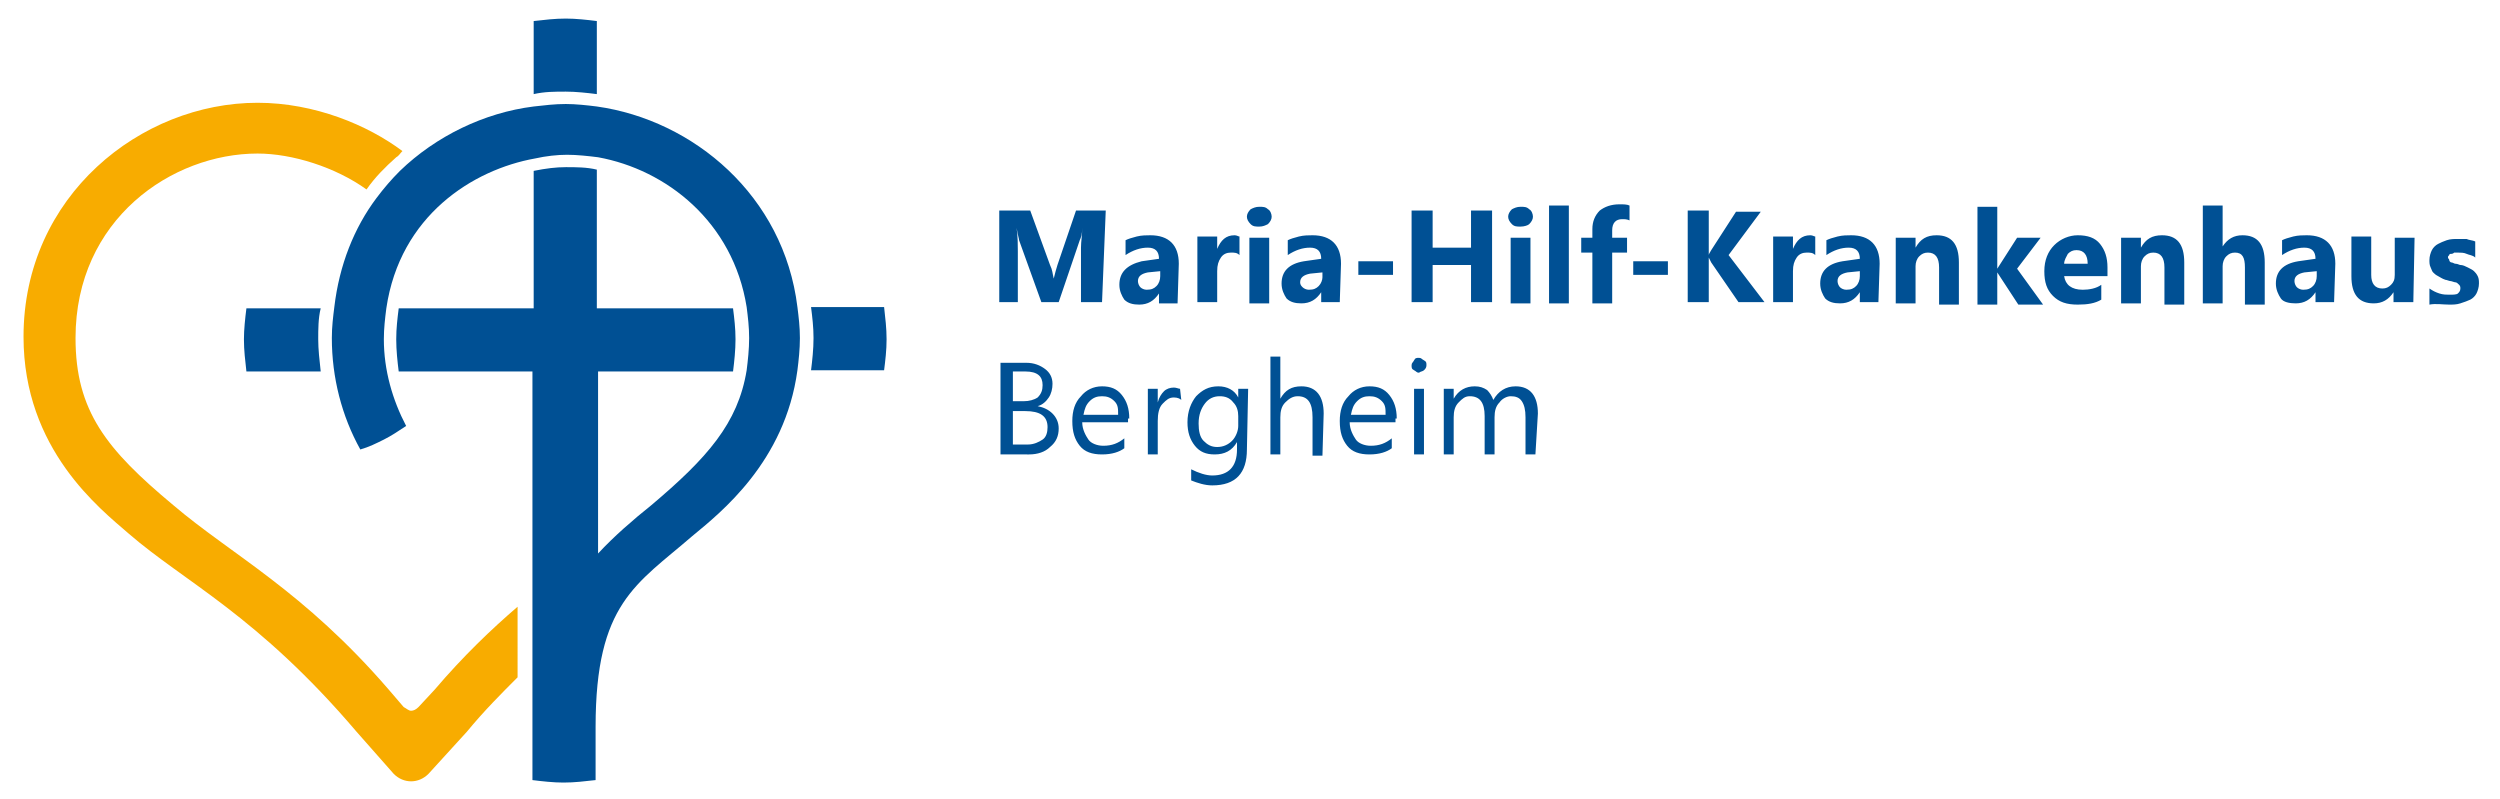 <?xml version="1.0" encoding="UTF-8"?>
<svg xmlns="http://www.w3.org/2000/svg" xmlns:xlink="http://www.w3.org/1999/xlink" version="1.1" id="Ebene_1" x="0px" y="0px" viewBox="0 0 201.9 64.5" style="enable-background:new 0 0 201.9 64.5;" xml:space="preserve">
<style type="text/css">
	.st0{fill:#005094;}
	.st1{fill:#F8AC00;}
</style>
<g>
	<path class="st0" d="M71.6,27.4c0-0.9-0.1-1.7-0.2-2.6l0,0h-5.9c0.1,0.8,0.2,1.6,0.2,2.5c0,0.9-0.1,1.8-0.2,2.6h5.9h0   C71.5,29.1,71.6,28.3,71.6,27.4L71.6,27.4z M64.4,29.9c0.1-0.8,0.2-1.7,0.2-2.6c0-0.9-0.1-1.7-0.2-2.5c-1.1-9-8.4-15.1-16.2-16.2   c-0.8-0.1-1.7-0.2-2.5-0.2c-0.9,0-1.7,0.1-2.6,0.2c-4,0.5-7.9,2.4-10.8,5.2c-0.7,0.7-1.3,1.4-1.9,2.2c-1.8,2.4-3,5.4-3.4,8.8   c-0.1,0.8-0.2,1.6-0.2,2.5c0,3.2,0.8,6.3,2.3,9h0v0c0.7-0.2,1.3-0.5,1.9-0.8c0.6-0.3,1.2-0.7,1.8-1.1l0,0c-1.1-2.1-1.8-4.5-1.8-7v0   c0-0.9,0.1-1.7,0.2-2.5c1.1-7.5,7-11.2,12-12.1c0.9-0.2,1.8-0.3,2.6-0.3c0.8,0,1.7,0.1,2.5,0.2c5.5,1,10.9,5.2,12,12.1   c0.1,0.8,0.2,1.6,0.2,2.5c0,0.9-0.1,1.8-0.2,2.6c-0.7,4.3-3.2,7.1-7.7,10.9c-1.5,1.2-3,2.5-4.3,3.9V30h10.9   c0.1-0.8,0.2-1.7,0.2-2.6c0-0.9-0.1-1.7-0.2-2.5H48.2V13.7c-0.8-0.2-1.7-0.2-2.5-0.2c-0.8,0-1.6,0.1-2.6,0.3v11.1H32.2   c-0.1,0.8-0.2,1.6-0.2,2.5c0,0.9,0.1,1.8,0.2,2.6h10.8v33h0c0.8,0.1,1.7,0.2,2.5,0.2c0.9,0,1.7-0.1,2.6-0.2h0v-4.3l0,0   c0-10,3.3-11.5,7.8-15.4C58.2,41.4,63.4,37.3,64.4,29.9L64.4,29.9z M26.8,27.3L26.8,27.3L26.8,27.3L26.8,27.3L26.8,27.3z M45.7,7.4   c0.8,0,1.7,0.1,2.5,0.2V1.7c-0.8-0.1-1.7-0.2-2.5-0.2c-0.9,0-1.7,0.1-2.6,0.2v0v5.9C44,7.4,44.8,7.4,45.7,7.4L45.7,7.4z M25.9,30   c-0.1-0.9-0.2-1.8-0.2-2.6c0-0.8,0-1.7,0.2-2.5h-6c-0.1,0.8-0.2,1.7-0.2,2.5c0,0.9,0.1,1.7,0.2,2.6H25.9L25.9,30z"></path>
	<path class="st1" d="M35.1,55.7l-1.3,1.4c-0.2,0.2-0.4,0.3-0.6,0.3s-0.4-0.2-0.6-0.3l-1.2-1.4C24.5,47.7,18.7,44.8,14,40.8   c-5.4-4.5-7.9-7.6-7.9-13.5c0-9.6,7.8-14.9,14.7-14.9c2.8,0,6.3,1.1,8.8,2.9c0.7-1,1.5-1.8,2.4-2.6c0.2-0.1,0.3-0.3,0.5-0.5   c-2.8-2.1-7.1-3.9-11.7-3.9c-9.4,0-18.9,7.5-18.9,18.9c0,9.1,6.2,13.9,8.5,15.9c4.5,3.9,10.4,6.6,18.4,16l3,3.4   c0.4,0.4,0.9,0.6,1.4,0.6s1-0.2,1.4-0.6l3.1-3.4c1.4-1.7,2.8-3.1,4.1-4.4V49C39.7,50.8,37.4,53,35.1,55.7L35.1,55.7z"></path>
	<path class="st0" d="M83.1,36.7c0.7,0,1.3-0.2,1.7-0.6c0.5-0.4,0.7-0.9,0.7-1.5c0-0.5-0.2-0.9-0.5-1.2s-0.7-0.5-1.2-0.6v0   c0.4-0.1,0.7-0.4,0.9-0.7c0.2-0.3,0.3-0.7,0.3-1.1c0-0.5-0.2-0.9-0.6-1.2c-0.4-0.3-0.9-0.5-1.5-0.5h-2.1v7.4L83.1,36.7L83.1,36.7z    M82.8,30c1,0,1.4,0.4,1.4,1.1c0,0.4-0.1,0.7-0.4,1c-0.3,0.2-0.7,0.3-1.1,0.3h-0.9V30L82.8,30L82.8,30z M82.8,33.2   c1.2,0,1.8,0.4,1.8,1.3c0,0.4-0.1,0.8-0.4,1c-0.3,0.2-0.7,0.4-1.2,0.4h-1.2v-2.7L82.8,33.2L82.8,33.2z M91.2,33.8   c0-0.8-0.2-1.4-0.6-1.9c-0.4-0.5-0.9-0.7-1.6-0.7s-1.3,0.3-1.7,0.8c-0.5,0.5-0.7,1.2-0.7,2c0,0.9,0.2,1.5,0.6,2s1,0.7,1.8,0.7   c0.8,0,1.4-0.2,1.8-0.5v-0.8c-0.5,0.4-1,0.6-1.7,0.6c-0.5,0-1-0.2-1.2-0.5s-0.5-0.8-0.5-1.4h3.7V33.8L91.2,33.8z M87.5,33.5   c0.1-0.5,0.2-0.8,0.5-1.1c0.3-0.3,0.6-0.4,1-0.4c0.4,0,0.7,0.1,1,0.4s0.3,0.6,0.3,1.1L87.5,33.5L87.5,33.5z M95.3,31.4   c-0.1,0-0.3-0.1-0.5-0.1c-0.3,0-0.6,0.1-0.8,0.3c-0.2,0.2-0.4,0.5-0.5,0.9h0v-1.1h-0.8v5.3h0.8V34c0-0.6,0.1-1.1,0.4-1.4   s0.5-0.5,0.9-0.5c0.3,0,0.5,0.1,0.6,0.2L95.3,31.4L95.3,31.4z M100.8,31.4H100v0.7h0c-0.3-0.6-0.9-0.9-1.6-0.9   c-0.8,0-1.3,0.3-1.8,0.8c-0.4,0.5-0.7,1.2-0.7,2.1c0,0.8,0.2,1.4,0.6,1.9c0.4,0.5,0.9,0.7,1.6,0.7c0.8,0,1.4-0.3,1.8-1h0v0.6   c0,1.4-0.7,2.1-2,2.1c-0.5,0-1.1-0.2-1.7-0.5v0.9c0.5,0.2,1.1,0.4,1.7,0.4c1.9,0,2.8-1,2.8-2.9L100.8,31.4L100.8,31.4z M99.5,35.6   c-0.3,0.3-0.7,0.5-1.2,0.5s-0.8-0.2-1.1-0.5s-0.4-0.8-0.4-1.4c0-0.7,0.2-1.2,0.5-1.6S98,32,98.5,32c0.4,0,0.8,0.1,1.1,0.5   c0.3,0.3,0.4,0.7,0.4,1.1v0.8C100,34.8,99.8,35.3,99.5,35.6L99.5,35.6z M106.9,33.4c0-1.4-0.6-2.2-1.8-2.2c-0.8,0-1.3,0.3-1.7,1h0   v-3.4h-0.8v7.9h0.8v-3c0-0.5,0.1-0.9,0.4-1.2c0.3-0.3,0.6-0.5,1-0.5c0.8,0,1.2,0.5,1.2,1.7v3.1h0.8L106.9,33.4L106.9,33.4z    M112.8,33.8c0-0.8-0.2-1.4-0.6-1.9c-0.4-0.5-0.9-0.7-1.6-0.7s-1.3,0.3-1.7,0.8c-0.5,0.5-0.7,1.2-0.7,2c0,0.9,0.2,1.5,0.6,2   s1,0.7,1.8,0.7c0.8,0,1.4-0.2,1.8-0.5v-0.8c-0.5,0.4-1,0.6-1.7,0.6c-0.5,0-1-0.2-1.2-0.5s-0.5-0.8-0.5-1.4h3.7V33.8L112.8,33.8z    M109.1,33.5c0.1-0.5,0.2-0.8,0.5-1.1c0.3-0.3,0.6-0.4,1-0.4c0.4,0,0.7,0.1,1,0.4s0.3,0.6,0.3,1.1L109.1,33.5L109.1,33.5z    M115,29.9c0.1-0.1,0.2-0.2,0.2-0.4c0-0.2,0-0.3-0.2-0.4s-0.2-0.2-0.4-0.2c-0.2,0-0.3,0-0.4,0.2s-0.2,0.2-0.2,0.4s0,0.3,0.2,0.4   s0.2,0.2,0.4,0.2C114.7,30,114.9,30,115,29.9L115,29.9z M115,31.4h-0.8v5.3h0.8V31.4L115,31.4z M124.2,33.4c0-1.4-0.6-2.2-1.8-2.2   c-0.8,0-1.4,0.4-1.8,1.1c-0.1-0.3-0.3-0.6-0.5-0.8c-0.3-0.2-0.6-0.3-1-0.3c-0.7,0-1.3,0.3-1.7,1h0v-0.8h-0.8v5.3h0.8v-3   c0-0.5,0.1-0.9,0.4-1.2s0.5-0.5,0.9-0.5c0.8,0,1.2,0.5,1.2,1.6v3.1h0.8v-3c0-0.5,0.1-0.9,0.4-1.2c0.2-0.3,0.6-0.5,0.9-0.5   c0.4,0,0.7,0.1,0.9,0.4s0.3,0.7,0.3,1.3v3h0.8L124.2,33.4L124.2,33.4z"></path>
	<path class="st0" d="M89.3,17h-2.4l-1.5,4.4c-0.1,0.3-0.2,0.7-0.3,1.1h0c-0.1-0.4-0.1-0.7-0.3-1.1L83.2,17h-2.5v7.4h1.5v-4.1   c0-0.5,0-1.2-0.1-1.9h0c0.1,0.6,0.2,0.9,0.2,1l1.8,5h1.4l1.7-5c0.1-0.2,0.2-0.5,0.2-1h0c0,0.6-0.1,1.1-0.1,1.6v4.4h1.7L89.3,17   L89.3,17z M95.2,21.3c0-1.5-0.8-2.3-2.3-2.3c-0.3,0-0.7,0-1.1,0.1s-0.7,0.2-0.9,0.3v1.2c0.6-0.4,1.2-0.6,1.8-0.6s0.9,0.3,0.9,0.9   l-1.4,0.2C91,21.4,90.4,22,90.4,23c0,0.5,0.2,0.9,0.4,1.2c0.3,0.3,0.7,0.4,1.2,0.4c0.7,0,1.2-0.3,1.6-0.9h0v0.8h1.5L95.2,21.3   L95.2,21.3z M93.4,23.1c-0.2,0.2-0.4,0.3-0.8,0.3c-0.2,0-0.4-0.1-0.5-0.2s-0.2-0.3-0.2-0.5c0-0.4,0.3-0.6,0.8-0.7l1-0.1v0.4   C93.7,22.6,93.6,22.9,93.4,23.1L93.4,23.1z M100.1,19.1c-0.1,0-0.2-0.1-0.4-0.1c-0.7,0-1.1,0.4-1.4,1.1h0v-1h-1.6v5.3h1.6v-2.5   c0-0.5,0.1-0.8,0.3-1.1s0.5-0.4,0.8-0.4c0.3,0,0.5,0,0.7,0.2L100.1,19.1L100.1,19.1z M102.4,18.1c0.2-0.2,0.3-0.4,0.3-0.6   s-0.1-0.5-0.3-0.6c-0.2-0.2-0.4-0.2-0.7-0.2c-0.3,0-0.5,0.1-0.7,0.2c-0.2,0.2-0.3,0.4-0.3,0.6c0,0.2,0.1,0.4,0.3,0.6   c0.2,0.2,0.4,0.2,0.7,0.2C102,18.3,102.2,18.2,102.4,18.1L102.4,18.1z M102.5,19.2h-1.6v5.3h1.6V19.2L102.5,19.2z M108.3,21.3   c0-1.5-0.8-2.3-2.3-2.3c-0.3,0-0.7,0-1.1,0.1s-0.7,0.2-0.9,0.3v1.2c0.6-0.4,1.2-0.6,1.8-0.6s0.9,0.3,0.9,0.9l-1.4,0.2   c-1.2,0.2-1.8,0.8-1.8,1.8c0,0.5,0.2,0.9,0.4,1.2c0.3,0.3,0.7,0.4,1.2,0.4c0.7,0,1.2-0.3,1.6-0.9h0v0.8h1.5L108.3,21.3L108.3,21.3z    M106.5,23.1c-0.2,0.2-0.4,0.3-0.8,0.3c-0.2,0-0.4-0.1-0.5-0.2S105,23,105,22.8c0-0.4,0.3-0.6,0.8-0.7l1-0.1v0.4   C106.8,22.6,106.7,22.9,106.5,23.1L106.5,23.1z M112.5,21.1h-2.8v1.1h2.8V21.1L112.5,21.1z M120.5,17h-1.7v3h-3.1v-3h-1.7v7.4h1.7   v-3h3.1v3h1.7V17L120.5,17z M123.5,18.1c0.2-0.2,0.3-0.4,0.3-0.6s-0.1-0.5-0.3-0.6c-0.2-0.2-0.4-0.2-0.7-0.2   c-0.3,0-0.5,0.1-0.7,0.2c-0.2,0.2-0.3,0.4-0.3,0.6c0,0.2,0.1,0.4,0.3,0.6c0.2,0.2,0.4,0.2,0.7,0.2   C123.1,18.3,123.4,18.2,123.5,18.1L123.5,18.1z M123.7,19.2H122v5.3h1.6V19.2L123.7,19.2z M126.7,16.6h-1.6v7.9h1.6V16.6   L126.7,16.6z M131.6,16.6c-0.2-0.1-0.5-0.1-0.8-0.1c-0.7,0-1.2,0.2-1.6,0.5c-0.4,0.4-0.6,0.9-0.6,1.5v0.7h-0.9v1.2h0.9v4.1h1.6   v-4.1h1.2v-1.2h-1.2v-0.6c0-0.6,0.3-0.9,0.8-0.9c0.2,0,0.4,0,0.6,0.1L131.6,16.6L131.6,16.6z M134.7,21.1h-2.8v1.1h2.8V21.1   L134.7,21.1z M139.6,20.6l2.6-3.5h-2l-2,3.1c-0.1,0.2-0.2,0.3-0.2,0.4h0V17h-1.7v7.4h1.7v-3.6h0c0.1,0.2,0.2,0.4,0.2,0.4l2.2,3.2   h2.1L139.6,20.6L139.6,20.6z M146.6,19.1c-0.1,0-0.2-0.1-0.4-0.1c-0.7,0-1.1,0.4-1.4,1.1h0v-1h-1.6v5.3h1.6v-2.5   c0-0.5,0.1-0.8,0.3-1.1s0.5-0.4,0.8-0.4c0.3,0,0.5,0,0.7,0.2L146.6,19.1L146.6,19.1z M151.8,21.3c0-1.5-0.8-2.3-2.3-2.3   c-0.3,0-0.7,0-1.1,0.1s-0.7,0.2-0.9,0.3v1.2c0.6-0.4,1.2-0.6,1.8-0.6s0.9,0.3,0.9,0.9l-1.4,0.2c-1.2,0.2-1.8,0.8-1.8,1.8   c0,0.5,0.2,0.9,0.4,1.2c0.3,0.3,0.7,0.4,1.2,0.4c0.7,0,1.2-0.3,1.6-0.9h0v0.8h1.5L151.8,21.3L151.8,21.3z M149.9,23.1   c-0.2,0.2-0.4,0.3-0.8,0.3c-0.2,0-0.4-0.1-0.5-0.2c-0.1-0.1-0.2-0.3-0.2-0.5c0-0.4,0.3-0.6,0.8-0.7l1-0.1v0.4   C150.2,22.6,150.1,22.9,149.9,23.1L149.9,23.1z M158.2,21.2c0-1.5-0.6-2.2-1.8-2.2c-0.8,0-1.3,0.3-1.7,1h0v-0.8h-1.6v5.3h1.6v-3   c0-0.3,0.1-0.6,0.3-0.8s0.4-0.3,0.7-0.3c0.6,0,0.9,0.4,0.9,1.2v3h1.6V21.2L158.2,21.2z M162.9,21.7l1.9-2.5h-1.9l-1.6,2.5h0v-5   h-1.6v7.9h1.6v-2.6h0l1.7,2.6h2L162.9,21.7L162.9,21.7z M170.2,21.6c0-0.8-0.2-1.4-0.6-1.9s-1-0.7-1.8-0.7c-0.7,0-1.4,0.3-1.9,0.8   c-0.5,0.5-0.8,1.2-0.8,2.1c0,0.9,0.2,1.5,0.7,2c0.5,0.5,1.1,0.7,2,0.7c0.8,0,1.4-0.1,1.9-0.4V23c-0.4,0.3-1,0.4-1.5,0.4   c-0.9,0-1.4-0.4-1.5-1.1h3.5L170.2,21.6L170.2,21.6z M166.7,21.3c0-0.3,0.2-0.6,0.3-0.8c0.2-0.2,0.4-0.3,0.7-0.3   c0.6,0,0.9,0.4,0.9,1.1L166.7,21.3L166.7,21.3z M176.4,21.2c0-1.5-0.6-2.2-1.8-2.2c-0.8,0-1.3,0.3-1.7,1h0v-0.8h-1.6v5.3h1.6v-3   c0-0.3,0.1-0.6,0.3-0.8s0.4-0.3,0.7-0.3c0.6,0,0.9,0.4,0.9,1.2v3h1.6V21.2L176.4,21.2z M182.9,21.2c0-1.5-0.6-2.2-1.8-2.2   c-0.7,0-1.2,0.3-1.6,0.9h0v-3.3h-1.6v7.9h1.6v-3c0-0.3,0.1-0.6,0.3-0.8s0.4-0.3,0.7-0.3c0.6,0,0.8,0.4,0.8,1.2v3h1.6V21.2   L182.9,21.2z M188.6,21.3c0-1.5-0.8-2.3-2.3-2.3c-0.3,0-0.7,0-1.1,0.1c-0.4,0.1-0.7,0.2-0.9,0.3v1.2c0.6-0.4,1.2-0.6,1.8-0.6   s0.9,0.3,0.9,0.9l-1.4,0.2c-1.2,0.2-1.8,0.8-1.8,1.8c0,0.5,0.2,0.9,0.4,1.2s0.7,0.4,1.2,0.4c0.7,0,1.2-0.3,1.6-0.9h0v0.8h1.5   L188.6,21.3L188.6,21.3z M186.8,23.1c-0.2,0.2-0.4,0.3-0.8,0.3c-0.2,0-0.4-0.1-0.5-0.2s-0.2-0.3-0.2-0.5c0-0.4,0.3-0.6,0.8-0.7   l1-0.1v0.4C187.1,22.6,187,22.9,186.8,23.1L186.8,23.1z M195,19.2h-1.6v3c0,0.4-0.1,0.6-0.3,0.8c-0.2,0.2-0.4,0.3-0.7,0.3   c-0.6,0-0.9-0.4-0.9-1.1v-3.1h-1.6v3.2c0,1.5,0.6,2.2,1.8,2.2c0.7,0,1.2-0.3,1.6-0.9h0v0.8h1.6L195,19.2L195,19.2z M197.8,24.6   c0.3,0,0.6,0,0.9-0.1s0.6-0.2,0.8-0.3c0.2-0.1,0.4-0.3,0.5-0.5c0.1-0.2,0.2-0.5,0.2-0.8c0-0.2,0-0.4-0.1-0.6   c-0.1-0.2-0.2-0.3-0.3-0.4c-0.1-0.1-0.3-0.2-0.5-0.3c-0.2-0.1-0.4-0.2-0.6-0.2c-0.1,0-0.2-0.1-0.4-0.1c-0.1,0-0.2-0.1-0.3-0.1   c-0.1,0-0.2-0.1-0.2-0.2s-0.1-0.1-0.1-0.2c0-0.1,0-0.1,0.1-0.2c0-0.1,0.1-0.1,0.2-0.1s0.2-0.1,0.2-0.1s0.2,0,0.3,0   c0.2,0,0.5,0,0.7,0.1s0.5,0.1,0.7,0.3v-1.3c-0.2-0.1-0.5-0.1-0.7-0.2c-0.2,0-0.5,0-0.7,0c-0.3,0-0.6,0-0.9,0.1   c-0.3,0.1-0.5,0.2-0.7,0.3c-0.2,0.1-0.4,0.3-0.5,0.5c-0.1,0.2-0.2,0.5-0.2,0.8c0,0.2,0,0.4,0.1,0.6c0.1,0.2,0.1,0.3,0.2,0.4   c0.1,0.1,0.2,0.2,0.4,0.3c0.2,0.1,0.3,0.2,0.6,0.3c0.1,0,0.3,0.1,0.4,0.1c0.1,0,0.3,0.1,0.4,0.1c0.1,0,0.2,0.1,0.3,0.2   c0.1,0.1,0.1,0.2,0.1,0.3c0,0.2-0.1,0.3-0.2,0.4s-0.4,0.1-0.7,0.1c-0.2,0-0.5,0-0.8-0.1s-0.5-0.2-0.8-0.4v1.3   C196.7,24.5,197.3,24.6,197.8,24.6L197.8,24.6L197.8,24.6z"></path>
</g>
</svg>

